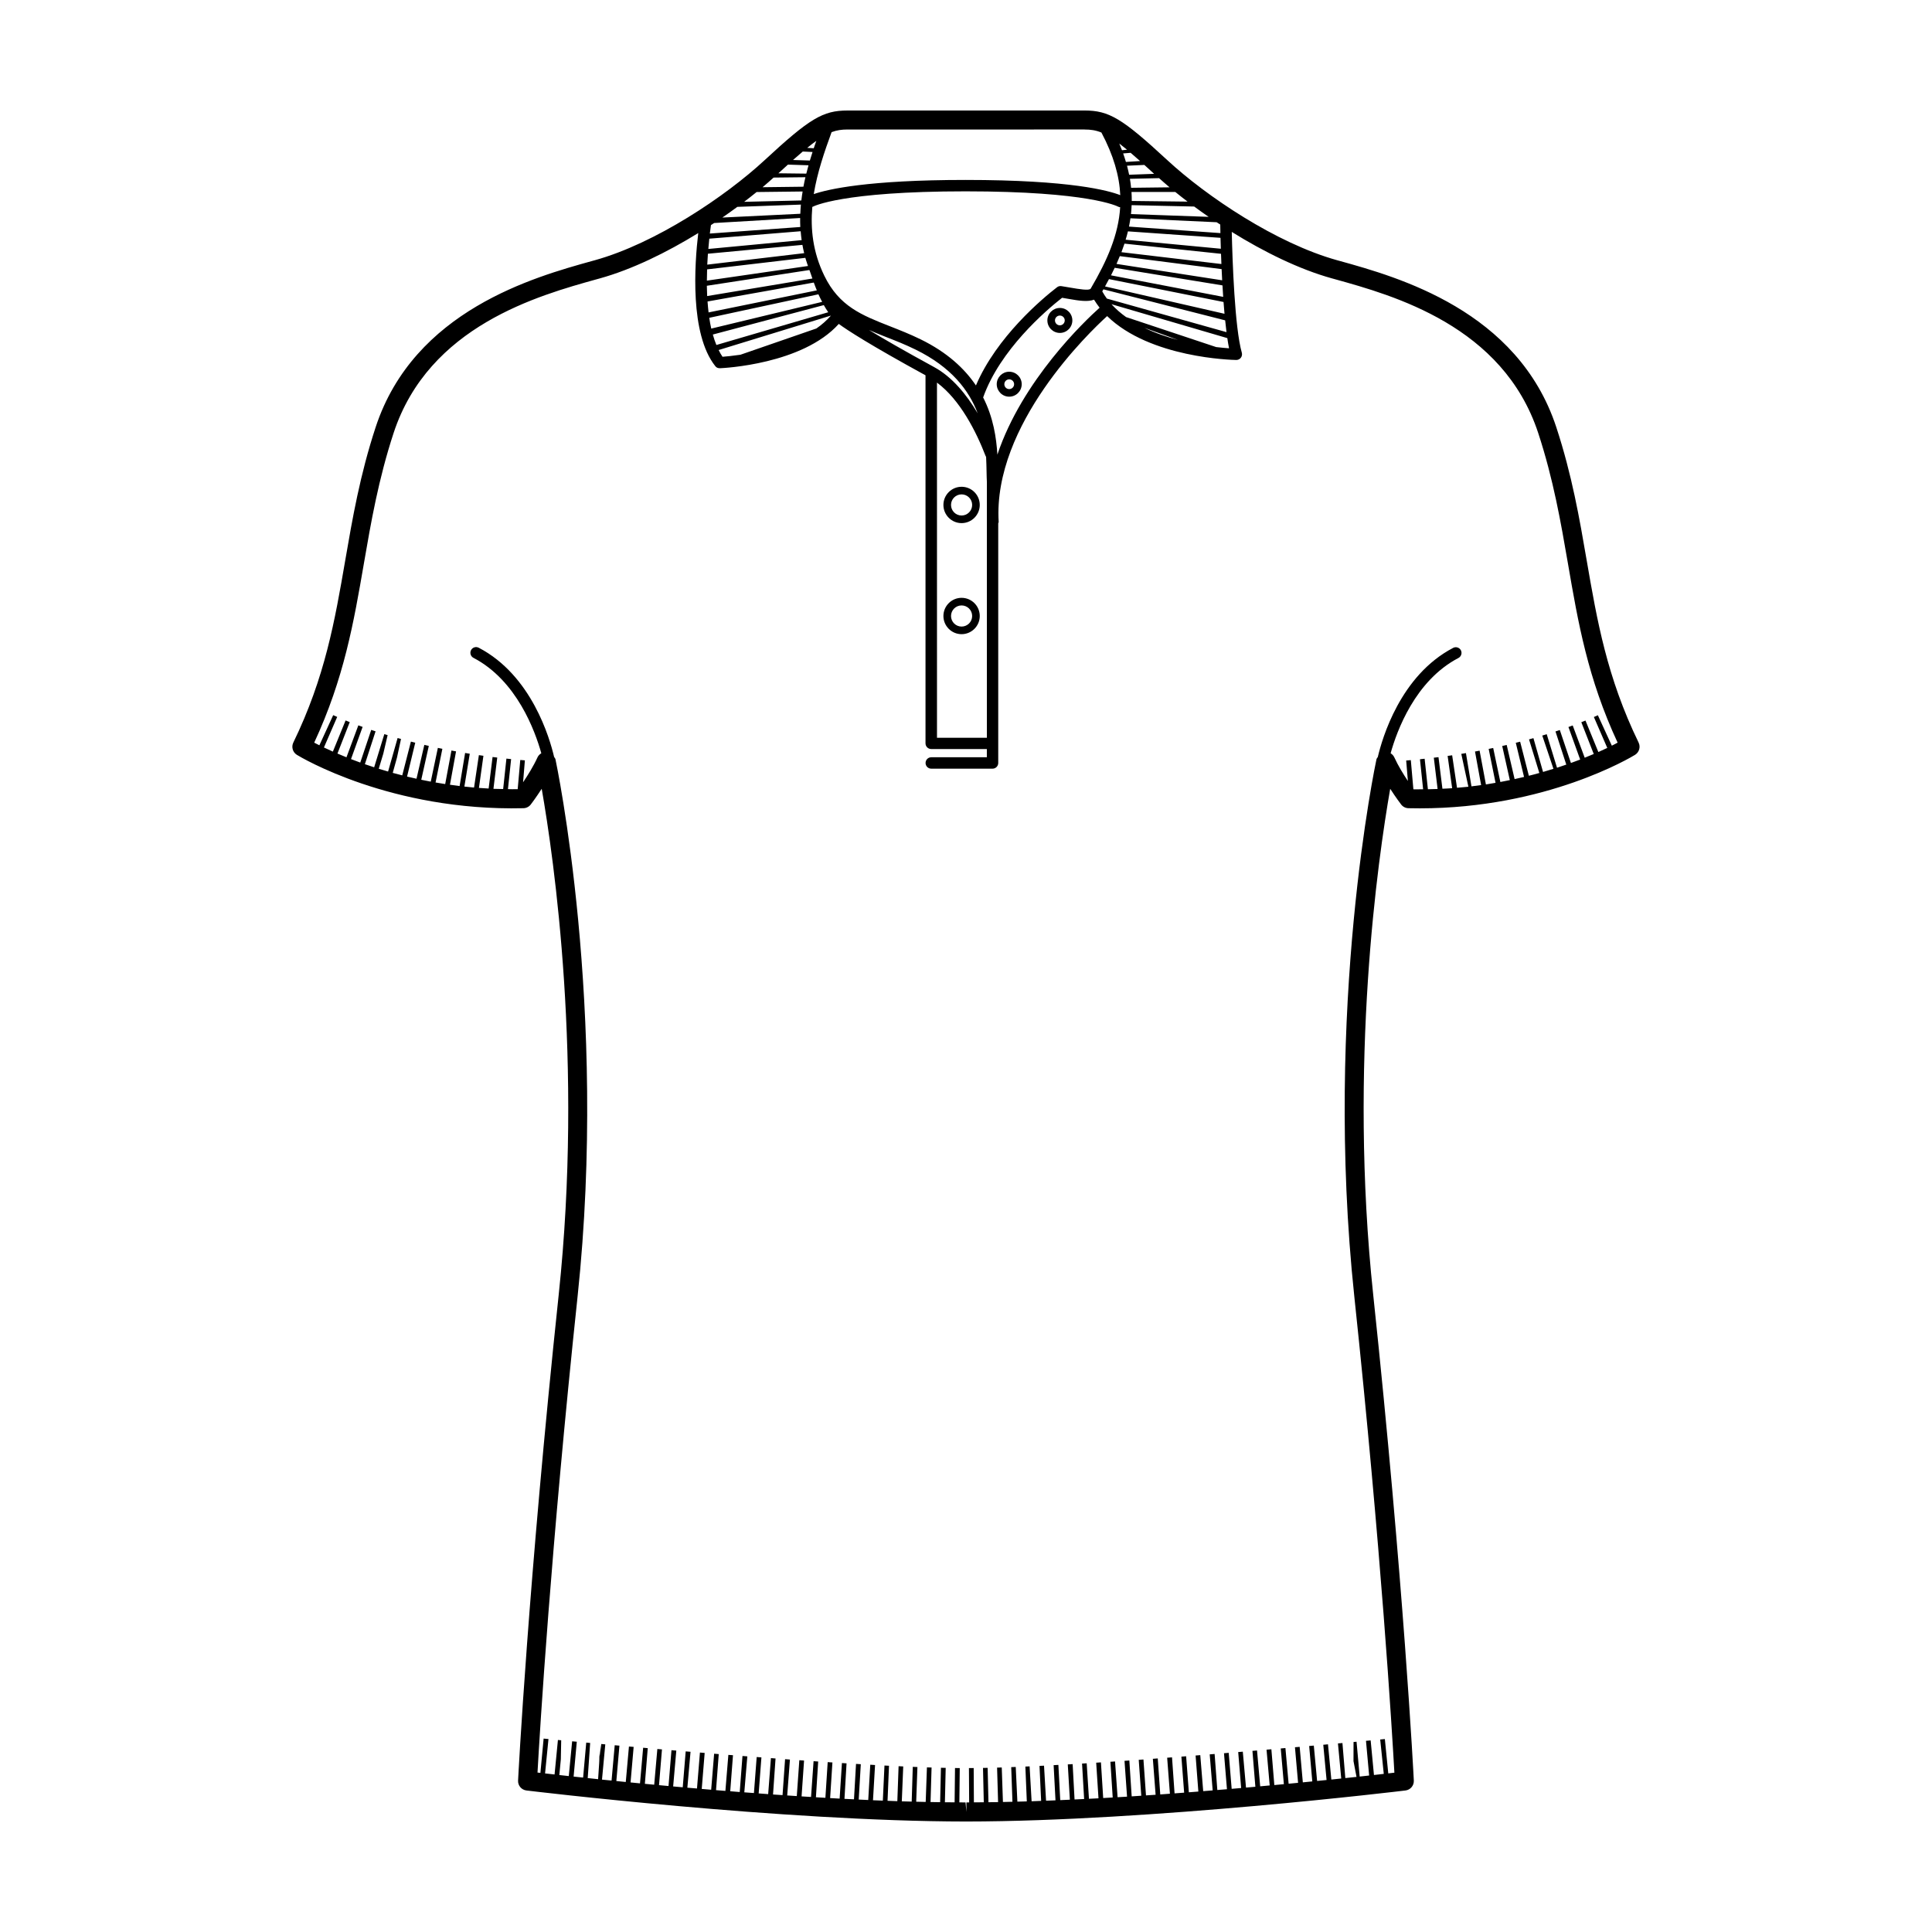 <?xml version="1.0" encoding="UTF-8"?>
<!-- Uploaded to: SVG Repo, www.svgrepo.com, Generator: SVG Repo Mixer Tools -->
<svg fill="#000000" width="800px" height="800px" version="1.1" viewBox="144 144 512 512" xmlns="http://www.w3.org/2000/svg">
 <g>
  <path d="m578.25 340.79c-8.414-17.324-11.004-32.34-13.75-48.23-1.918-11.168-3.914-22.715-8.07-35.363-10.176-30.949-42.059-39.789-57.379-44.043l-0.711-0.195c-16.062-4.465-34.586-16.883-45-26.531-11.945-11.059-15.438-13.145-21.941-13.145l-62.812 0.004c-6.508 0-9.996 2.086-21.938 13.145-10.422 9.652-28.953 22.07-45.004 26.531l-0.711 0.195c-15.32 4.254-47.207 13.098-57.379 44.043-4.156 12.641-6.144 24.188-8.07 35.352-2.742 15.895-5.332 30.91-13.754 48.238-0.562 1.164-0.152 2.57 0.945 3.25 0.973 0.598 24.887 14.977 60.051 14.141 0.762-0.02 1.477-0.383 1.941-0.992 0.098-0.117 1.379-1.82 2.891-4.152 3.231 18.43 11.035 72.484 4.508 134.04-8.086 76.211-10.746 128.27-10.77 128.79-0.07 1.32 0.898 2.457 2.207 2.625 0.676 0.086 67.746 8.191 116.48 8.223h0.117c48.621-0.031 115.69-8.137 116.37-8.223 1.309-0.16 2.273-1.305 2.207-2.625-0.02-0.523-2.676-52.586-10.766-128.79-6.535-61.531 1.281-115.6 4.508-134.04 1.508 2.332 2.797 4.031 2.891 4.152 0.465 0.609 1.168 0.973 1.941 0.992 1.012 0.02 2.016 0.035 3.023 0.035 33.555 0 56.078-13.594 57.02-14.172 1.109-0.684 1.523-2.09 0.953-3.254zm-108.54-104.49c-0.887-0.059-2.066-0.168-3.414-0.324l-23.871-7.949c-1.414-1.012-2.727-2.144-3.871-3.41l30.703 8.988c0.137 0.957 0.285 1.879 0.453 2.695zm-13.531-2.219c-2.953-0.777-6-1.809-8.887-3.199zm-95.832-3.031-20.129 6.961c-2.125 0.309-3.82 0.469-4.742 0.535-0.379-0.543-0.715-1.152-1.027-1.785l29.676-9.105c0.012 0.012 0.02 0.023 0.031 0.039-1.105 1.254-2.387 2.375-3.809 3.356zm-0.695-47.758-1.727-0.109c0.875-0.719 1.684-1.34 2.41-1.859-0.234 0.652-0.461 1.305-0.684 1.969zm-0.32 0.988c-0.242 0.742-0.48 1.5-0.707 2.262l-4.465-0.141c0.941-0.84 1.785-1.57 2.586-2.246zm0.094 14.5c0.07-0.047 7.508-4.074 40.457-4.074 32.66 0 40.25 3.961 40.457 4.07 0.156 0.098 0.332 0.109 0.516 0.141-0.434 7.18-3.356 13.98-7.805 21.559-0.352 0.621-3.238 0.117-5.344-0.246-0.766-0.137-1.582-0.277-2.43-0.402-0.402-0.066-0.828 0.039-1.152 0.297-3.809 2.926-16 13.121-21.492 26.023-3.023-4.481-7.598-8.762-14.664-12.223-2.812-1.375-5.496-2.43-8.09-3.449-7.531-2.961-13.488-5.297-17.426-13.406-3.039-6.242-3.688-12.344-3.184-18.246 0.043-0.027 0.102-0.016 0.156-0.043zm81.195-16.746c0.641 0.488 1.309 1.02 2.055 1.637l-1.34 0.145c-0.223-0.582-0.457-1.18-0.715-1.781zm3.012 2.465c0.785 0.676 1.582 1.355 2.5 2.18l-3.75 0.238c-0.215-0.746-0.473-1.5-0.734-2.258zm-5.738 33.469 30.355 6.062c0.082 1.055 0.168 2.098 0.258 3.125l-31.664-7.246c0.367-0.652 0.707-1.297 1.051-1.941zm0.535-1c0.332-0.672 0.66-1.336 0.973-2l28.566 4.664c0.059 1.012 0.117 2.019 0.188 3.039zm1.457-3.027c0.312-0.691 0.598-1.371 0.875-2.062l26.98 3.441c0.051 0.969 0.09 1.961 0.145 2.961zm1.309-3.109c0.289-0.754 0.559-1.516 0.805-2.266l25.582 2.691c0.031 0.871 0.059 1.777 0.102 2.711zm26.34-0.914-25.23-2.394c0.227-0.734 0.434-1.477 0.609-2.211l24.531 1.715c0.031 0.883 0.059 1.848 0.09 2.891zm-23.645-11.551 16.582 0.367c1.25 0.918 2.519 1.828 3.828 2.734l-20.574-0.734c0.082-0.777 0.133-1.57 0.164-2.367zm0.039-1.113c0-0.785-0.02-1.578-0.07-2.379h11.613c1.043 0.848 2.117 1.699 3.25 2.555zm-0.176-3.488c-0.082-0.785-0.176-1.578-0.312-2.379l7.723-0.176c0.898 0.801 1.797 1.602 2.785 2.43zm-0.523-3.457c-0.168-0.785-0.344-1.582-0.559-2.394l4.594-0.207c0.836 0.75 1.641 1.477 2.59 2.359zm-111.26 16.941 24.215-1.969c0.066 0.781 0.141 1.566 0.258 2.359l-24.727 2.336c0.074-0.977 0.164-1.891 0.254-2.727zm-0.367 3.992 25.043-2.348c0.125 0.73 0.289 1.461 0.469 2.195l-25.684 3.043c0.051-1.008 0.105-1.969 0.172-2.891zm26.66-23.441c-0.207 0.734-0.398 1.477-0.586 2.211l-7.391-0.09c0.922-0.848 1.723-1.57 2.527-2.301zm-0.82 3.164c-0.195 0.832-0.371 1.668-0.527 2.516l-10.828 0.133c1.039-0.871 1.988-1.715 2.922-2.555zm-0.742 3.781c-0.133 0.785-0.242 1.578-0.332 2.379l-15.16 0.359c1.148-0.871 2.238-1.734 3.301-2.594zm-0.457 3.473c-0.074 0.805-0.121 1.613-0.152 2.43l-20.66 1.004c1.367-0.938 2.68-1.883 3.969-2.832zm-22.988 4.883 22.793-1.328c-0.012 0.789 0 1.582 0.039 2.383l-23.973 1.734c0.105-0.887 0.207-1.652 0.293-2.242 0.281-0.191 0.57-0.367 0.848-0.547zm24.168 9.227c0.125 0.465 0.289 0.926 0.438 1.379 0.004 0.012-0.004 0.02 0 0.031 0.074 0.18 0.152 0.449 0.23 0.645 0.012 0.035 0.02 0.07 0.035 0.105l-26.797 3.883c0.004-1.02 0.023-2.004 0.059-2.984zm1.066 3.231c0.023 0.059 0.055 0.117 0.082 0.18 0.105 0.301 0.191 0.523 0.301 0.84 0.125 0.379 0.289 0.82 0.422 1.23l-27.887 4.648c-0.047-0.91-0.07-1.82-0.086-2.727zm1.172 3.316c0.238 0.672 0.523 1.367 0.805 2.074l-28.688 5.844c-0.109-0.957-0.207-1.926-0.273-2.898zm1.223 3.117c0.293 0.66 0.645 1.328 0.992 2.004l-29.387 7.082c-0.211-0.934-0.387-1.879-0.527-2.856zm1.43 2.863c0.348 0.637 0.762 1.254 1.176 1.891l-29.641 8.676c-0.359-0.871-0.676-1.793-0.945-2.769zm16.449 8.434c2.543 0.992 5.168 2.023 7.871 3.352 9.523 4.66 14.168 10.828 16.469 16.902-2.953-4.984-6.758-9.652-11.574-12.277-8.141-4.438-13.594-7.598-17.246-9.82 1.469 0.645 2.961 1.242 4.481 1.844zm13.555 12.109c6.121 4.566 10.359 12.918 12.902 19.508 0.02 0.055 0.082 0.086 0.105 0.133 0.07 1.41 0.102 2.75 0.125 3.965 0.02 1.031 0.039 1.969 0.082 2.691v67.816h-13.219l-0.004-94.113zm16 19.074c-0.277-4.453-1.062-9.828-3.777-15.145 4.481-12.625 16.547-22.98 20.922-26.414 0.59 0.102 1.168 0.203 1.723 0.297 2.777 0.488 5.09 0.84 6.742 0.203 0.465 0.734 0.945 1.457 1.477 2.133-3.891 3.473-20.5 19.234-27.086 38.926zm29.008-41.348c-0.441-0.598-0.848-1.246-1.219-1.906 0.102-0.18 0.207-0.363 0.309-0.543l32.266 8.219c0.105 1.082 0.227 2.133 0.352 3.125zm30.094-17.352-24.227-1.723c0.145-0.73 0.277-1.465 0.383-2.203l22.848 1.047c0.312 0.207 0.641 0.402 0.953 0.609 0.012 0.609 0.023 1.379 0.043 2.269zm-36.016-27.449c1.594 0 2.941 0.168 4.481 0.797 3.211 6.062 4.762 11.465 4.996 16.594-2.934-1.16-13.02-4.031-40.996-4.031-25.941 0-36.496 2.469-40.234 3.75 0.934-5.719 2.82-11.211 4.727-16.414 1.422-0.535 2.707-0.699 4.207-0.699l62.82-0.004zm139.75 163.3-3.707-8.082-1.055 0.473 3.551 8.191c-0.711 0.336-1.496 0.707-2.363 1.09l-3.414-8.344-1.102 0.441 3.293 8.422c-0.746 0.324-1.547 0.656-2.394 0.988l-3.18-8.551-1.133 0.414 3.109 8.621c-0.785 0.301-1.602 0.605-2.449 0.91l-2.941-8.734-1.152 0.379 2.863 8.785c-0.797 0.281-1.613 0.555-2.457 0.832l-2.727-8.887-1.18 0.359 2.961 8.812c-0.898 0.289-1.797 0.559-2.754 0.832l-2.551-8.961-1.168 0.328 2.734 8.906c-0.906 0.258-1.82 0.504-2.777 0.734l-2.312-9.027-1.152 0.293 2.188 9.047c-0.816 0.195-1.641 0.387-2.5 0.574l-2.098-9.047-1.188 0.273 2.016 9.039c-0.828 0.172-1.652 0.336-2.508 0.5l-1.898-9.012-1.199 0.246 1.82 8.984c-0.848 0.145-1.672 0.301-2.551 0.434l-1.672-8.953-1.219 0.227 1.621 8.898c-0.848 0.117-1.691 0.23-2.559 0.332l-1.465-8.812-1.23 0.203 1.879 8.711c-0.984 0.105-2.004 0.188-3.012 0.277l-1.289-8.613-1.199 0.172 1.199 8.555c-0.848 0.066-1.715 0.098-2.578 0.137l-1.043-8.367-1.238 0.145 1.004 8.289c-0.848 0.031-1.703 0.055-2.57 0.07l-0.867-8.082-1.238 0.133 0.836 7.957c-0.836 0-1.672 0.031-2.527 0.012-0.02-0.02-0.039-0.051-0.059-0.074l-0.672-7.664-1.23 0.105 0.453 5.426c-1.188-1.785-2.59-4.051-3.582-6.231-0.215-0.48-0.57-0.855-0.992-1.113 1.633-5.879 6.492-19.266 17.977-25.258 0.734-0.387 1.023-1.301 0.641-2.039-0.383-0.734-1.309-1.023-2.035-0.641-14.012 7.305-18.832 24.023-19.977 28.918-0.117 0.215-0.312 0.383-0.363 0.641-0.145 0.648-13.992 65.816-5.863 142.37 7.106 66.953 10.004 115.21 10.617 126.16-0.441 0.055-1.062 0.121-1.621 0.188l-0.906-9.098-1.23 0.117 0.945 9.113c-0.754 0.09-1.691 0.191-2.602 0.297l-0.875-9.168-1.238 0.109 0.836 9.195c-0.754 0.09-1.664 0.18-2.508 0.277l-0.828-9.23-0.797 0.07-0.012 5.062 0.797 4.188c-0.945 0.105-1.93 0.207-2.961 0.312l-0.766-9.289-1.188 0.105 0.867 9.297c-0.875 0.098-1.684 0.18-2.621 0.277l-0.887-9.336-1.25 0.117 0.875 9.34c-0.805 0.086-1.664 0.168-2.508 0.25l-0.875-9.367-1.23 0.105 0.828 9.387c-0.828 0.086-1.652 0.168-2.508 0.25l-0.836-9.41-1.25 0.105 0.828 9.426c-0.828 0.082-1.652 0.156-2.508 0.242l-0.848-9.453-1.238 0.109 0.828 9.461c-0.828 0.082-1.691 0.156-2.527 0.238l-0.785-9.488-1.281 0.109 0.836 9.48c-0.836 0.082-1.664 0.156-2.519 0.23l-0.836-9.496-1.219 0.105 0.777 9.512c-0.805 0.074-1.652 0.141-2.481 0.215l-0.848-9.516-1.219 0.105 0.777 9.527c-0.828 0.07-1.664 0.141-2.508 0.215l-0.785-9.539-1.25 0.105 0.785 9.539c-0.848 0.07-1.703 0.137-2.551 0.207l-0.719-9.547-1.301 0.105 0.785 9.543c-0.836 0.066-1.672 0.133-2.508 0.203l-0.777-9.547-1.238 0.102 0.73 9.551c-0.836 0.066-1.672 0.133-2.519 0.195l-0.719-9.551-1.258 0.102 0.73 9.547c-0.848 0.066-1.691 0.125-2.539 0.188l-0.672-9.547-1.289 0.102 0.73 9.539c-0.855 0.07-1.691 0.125-2.559 0.191l-0.66-9.543-1.301 0.098 0.73 9.531c-0.848 0.059-1.691 0.105-2.551 0.168l-0.672-9.516-1.25 0.09 0.672 9.512c-0.848 0.055-1.684 0.109-2.539 0.172l-0.621-9.508-1.281 0.09 0.672 9.496c-0.836 0.051-1.672 0.102-2.508 0.145l-0.672-9.477-1.23 0.086 0.609 9.465c-0.836 0.051-1.672 0.102-2.519 0.145l-0.598-9.453-1.258 0.086 0.609 9.441c-0.848 0.047-1.684 0.09-2.527 0.125l-0.598-9.406-1.23 0.074 0.551 9.395c-0.848 0.047-1.691 0.086-2.539 0.121l-0.504-9.367-1.289 0.07 0.551 9.355c-0.848 0.039-1.691 0.086-2.551 0.117l-0.492-9.34-1.258 0.07 0.492 9.32c-0.836 0.039-1.664 0.066-2.5 0.102l-0.539-9.285-1.199 0.059 0.434 9.273c-0.836 0.031-1.684 0.07-2.527 0.098l-0.527-9.246-1.125 0.051 0.383 9.234c-0.848 0.023-1.664 0.039-2.5 0.066l-0.434-9.195-1.199 0.047 0.324 9.18c-0.836 0.02-1.691 0.051-2.519 0.059l-0.312-9.148-1.238 0.039 0.266 9.145c-0.867 0.016-1.691 0.016-2.551 0.023l-0.215-9.109-1.23 0.023 0.207 9.098c-0.875 0.004-1.758 0.02-2.621 0.023l-0.055-9.094-1.258 0.012 0.055 9.094c-0.238 0-0.488 0.012-0.727 0.012v2.519l-0.227-2.519c-0.535 0-1.102-0.016-1.641-0.02l0.105-9.082-1.258-0.02-0.105 9.094c-0.852-0.004-1.715-0.016-2.574-0.023l0.211-9.109-1.258-0.031-0.215 9.125c-0.848-0.012-1.688-0.02-2.543-0.039l0.273-9.148-1.23-0.039-0.324 9.16c-0.832-0.02-1.676-0.039-2.519-0.059l0.324-9.191-1.23-0.051-0.289 9.211c-0.883-0.031-1.738-0.039-2.621-0.07l0.379-9.25-1.23-0.059-0.332 9.266c-0.863-0.031-1.727-0.066-2.594-0.102l0.383-9.285-1.199-0.059-0.434 9.301c-0.871-0.039-1.734-0.066-2.606-0.102l0.543-9.332-1.266-0.082-0.539 9.352c-0.836-0.035-1.684-0.086-2.523-0.121l0.551-9.367-1.266-0.082-0.539 9.387c-0.84-0.047-1.684-0.086-2.523-0.125l0.551-9.406-1.223-0.082-0.609 9.426c-0.84-0.051-1.676-0.098-2.519-0.141l0.609-9.441-1.254-0.086-0.609 9.453c-0.836-0.051-1.672-0.102-2.508-0.145l0.598-9.473-1.223-0.086-0.672 9.48c-0.836-0.055-1.676-0.102-2.508-0.152l0.66-9.5-1.254-0.09-0.672 9.508c-0.852-0.055-1.691-0.109-2.539-0.168l0.719-9.512-1.285-0.102-0.672 9.527c-0.84-0.059-1.688-0.105-2.519-0.168l0.664-9.543-1.223-0.098-0.73 9.543c-0.852-0.059-1.676-0.121-2.519-0.188l0.73-9.543-1.254-0.102-0.73 9.547c-0.852-0.059-1.707-0.121-2.551-0.188l0.801-9.531-1.285-0.102-0.73 9.551c-0.852-0.07-1.672-0.137-2.516-0.207l0.73-9.547-1.227-0.09-0.785 9.547c-0.828-0.07-1.664-0.137-2.481-0.203l0.719-9.551-1.223-0.102-0.785 9.547c-0.84-0.07-1.664-0.141-2.5-0.215l0.777-9.539-1.254-0.102-0.781 9.527c-0.855-0.07-1.707-0.145-2.551-0.215l0.84-9.516-1.285-0.105-0.781 9.516c-0.863-0.082-1.699-0.145-2.539-0.227l0.836-9.5-1.285-0.105-0.781 9.496c-0.848-0.074-1.684-0.152-2.516-0.23l0.781-9.477-1.223-0.105-0.836 9.465c-0.84-0.082-1.656-0.156-2.473-0.238l0.766-9.453-1.223-0.105-0.832 9.438c-0.84-0.086-1.688-0.168-2.504-0.246l0.82-9.418-1.246-0.105-0.84 9.406c-0.871-0.09-1.664-0.168-2.5-0.258l0.816-9.375-1.246-0.109-0.836 9.359c-0.84-0.082-1.734-0.168-2.535-0.25l0.871-9.34-1.055-0.098-0.449 3.332-0.398 5.992c-0.961-0.102-1.855-0.191-2.75-0.293l0.645-9.305-1.039-0.098-0.828 9.27c-0.891-0.09-1.699-0.176-2.516-0.266l0.84-9.238-1.234-0.109-0.887 9.215c-0.875-0.102-1.727-0.188-2.504-0.277l0.395-4.156 0.098-5.055-0.867-0.082-0.891 9.145c-0.922-0.105-1.773-0.195-2.516-0.281l0.902-9.113-1.285-0.117-0.855 9.09c-0.238-0.023-0.559-0.066-0.766-0.09 0.613-10.949 3.516-59.203 10.621-126.16 8.121-76.543-5.723-141.71-5.863-142.37-0.055-0.246-0.242-0.414-0.359-0.625-1.137-4.887-5.953-21.625-19.977-28.934-0.734-0.383-1.656-0.102-2.035 0.641-0.387 0.742-0.102 1.652 0.641 2.039 11.477 5.984 16.344 19.418 17.98 25.285-0.422 0.258-0.789 0.609-1.004 1.082-1.062 2.332-2.602 4.793-3.828 6.613l0.48-5.809-1.223-0.105-0.684 7.738c-0.5 0.004-0.992 0.012-1.492 0.012-0.367 0-0.727-0.02-1.09-0.023l0.84-7.957-1.246-0.133-0.863 8.066c-0.863-0.016-1.734-0.02-2.574-0.055l1.008-8.289-1.238-0.145-1.043 8.352c-0.867-0.051-1.723-0.102-2.57-0.16l1.188-8.516-1.203-0.172-1.281 8.59c-0.871-0.074-1.719-0.172-2.562-0.262l1.426-8.699-1.234-0.203-1.457 8.77c-0.871-0.105-1.715-0.23-2.559-0.352l1.613-8.836-1.219-0.227-1.656 8.887c-0.867-0.125-1.707-0.277-2.551-0.422l1.805-8.922-1.195-0.246-1.883 8.949c-0.852-0.16-1.688-0.324-2.516-0.5l2-8.973-1.188-0.273-2.074 8.973c-0.852-0.18-1.684-0.371-2.5-0.57l2.168-8.977-1.152-0.293-2.293 8.949c-0.855-0.215-1.699-0.434-2.519-0.66l1.125-4.055 1.066-4.934-0.902-0.25-2.523 8.883c-0.848-0.242-1.668-0.488-2.473-0.734l1.203-3.996 1.148-4.922-0.875-0.266-2.695 8.797c-0.852-0.277-1.664-0.551-2.457-0.828l2.832-8.707-1.152-0.379-2.906 8.66c-0.852-0.312-1.664-0.613-2.449-0.922l3.074-8.531-1.133-0.414-3.148 8.469c-0.84-0.336-1.637-0.672-2.387-0.992l3.258-8.332-1.102-0.441-3.371 8.258c-0.875-0.383-1.652-0.746-2.367-1.094l3.516-8.098-1.059-0.473-3.664 7.992c-0.516-0.258-0.973-0.492-1.371-0.699 7.918-17.062 10.469-31.832 13.16-47.434 1.895-10.988 3.856-22.344 7.883-34.633 9.336-28.391 38.352-36.434 53.941-40.77l0.711-0.195c8.531-2.367 17.695-6.856 26.082-12.016-0.977 8.227-2.273 26.703 4.5 35.246 0.301 0.383 0.609 0.562 1.25 0.574 0.918-0.035 21.859-1.02 31.492-11.742 2.238 1.641 8.141 5.5 22.984 13.617v97.531c0 0.836 0.676 1.512 1.512 1.512h14.742v2.18h-14.727c-0.836 0-1.512 0.68-1.512 1.516 0 0.832 0.676 1.508 1.512 1.508h16.238c0.836 0 1.508-0.676 1.508-1.508v-63.527c0.02-0.117 0.125-0.203 0.117-0.328-1.582-25.832 24.129-50.383 28.742-54.574 11.406 11.117 33.152 11.613 34.215 11.629h0.02c0.473 0 0.918-0.215 1.199-0.59 0.297-0.379 0.383-0.875 0.258-1.336-1.879-6.586-2.488-24.406-2.664-32.012 8.508 5.285 17.859 9.91 26.555 12.316l0.711 0.195c15.586 4.328 44.605 12.379 53.941 40.77 4.035 12.289 5.992 23.652 7.891 34.641 2.684 15.602 5.234 30.371 13.156 47.422-0.445 0.258-0.965 0.523-1.543 0.812z"/>
  <path d="m302.7 611.2 0.223-1.668 0.227-3.352z"/>
  <path d="m424.88 225.61c-1.828 0-3.316 1.484-3.316 3.305 0 1.828 1.484 3.316 3.316 3.316 1.82 0 3.305-1.484 3.305-3.316 0-1.82-1.484-3.305-3.305-3.305zm0 4.606c-0.719 0-1.301-0.578-1.301-1.301 0-0.711 0.578-1.289 1.301-1.289 0.711 0 1.289 0.578 1.289 1.289-0.004 0.719-0.582 1.301-1.289 1.301z"/>
  <path d="m411.45 242.51c-1.82 0-3.305 1.484-3.305 3.305 0 1.824 1.484 3.309 3.305 3.309 1.828 0 3.316-1.484 3.316-3.309 0.004-1.82-1.484-3.305-3.316-3.305zm0 4.602c-0.711 0-1.289-0.574-1.289-1.293 0-0.711 0.578-1.289 1.289-1.289 0.719 0 1.301 0.578 1.301 1.289 0 0.715-0.582 1.293-1.301 1.293z"/>
  <path d="m398.83 273c-2.656 0-4.816 2.16-4.816 4.812 0 2.656 2.16 4.82 4.816 4.82s4.816-2.168 4.816-4.82-2.16-4.812-4.816-4.812zm0 7.617c-1.547 0-2.801-1.258-2.801-2.805s1.254-2.797 2.801-2.797 2.801 1.25 2.801 2.797c0 1.543-1.254 2.805-2.801 2.805z"/>
  <path d="m398.83 302.43c-2.656 0-4.816 2.16-4.816 4.816 0 2.648 2.16 4.816 4.816 4.816s4.816-2.168 4.816-4.816c0-2.656-2.16-4.816-4.816-4.816zm0 7.617c-1.547 0-2.801-1.258-2.801-2.801 0-1.547 1.254-2.801 2.801-2.801s2.801 1.254 2.801 2.801c0 1.543-1.254 2.801-2.801 2.801z"/>
 </g>
</svg>
